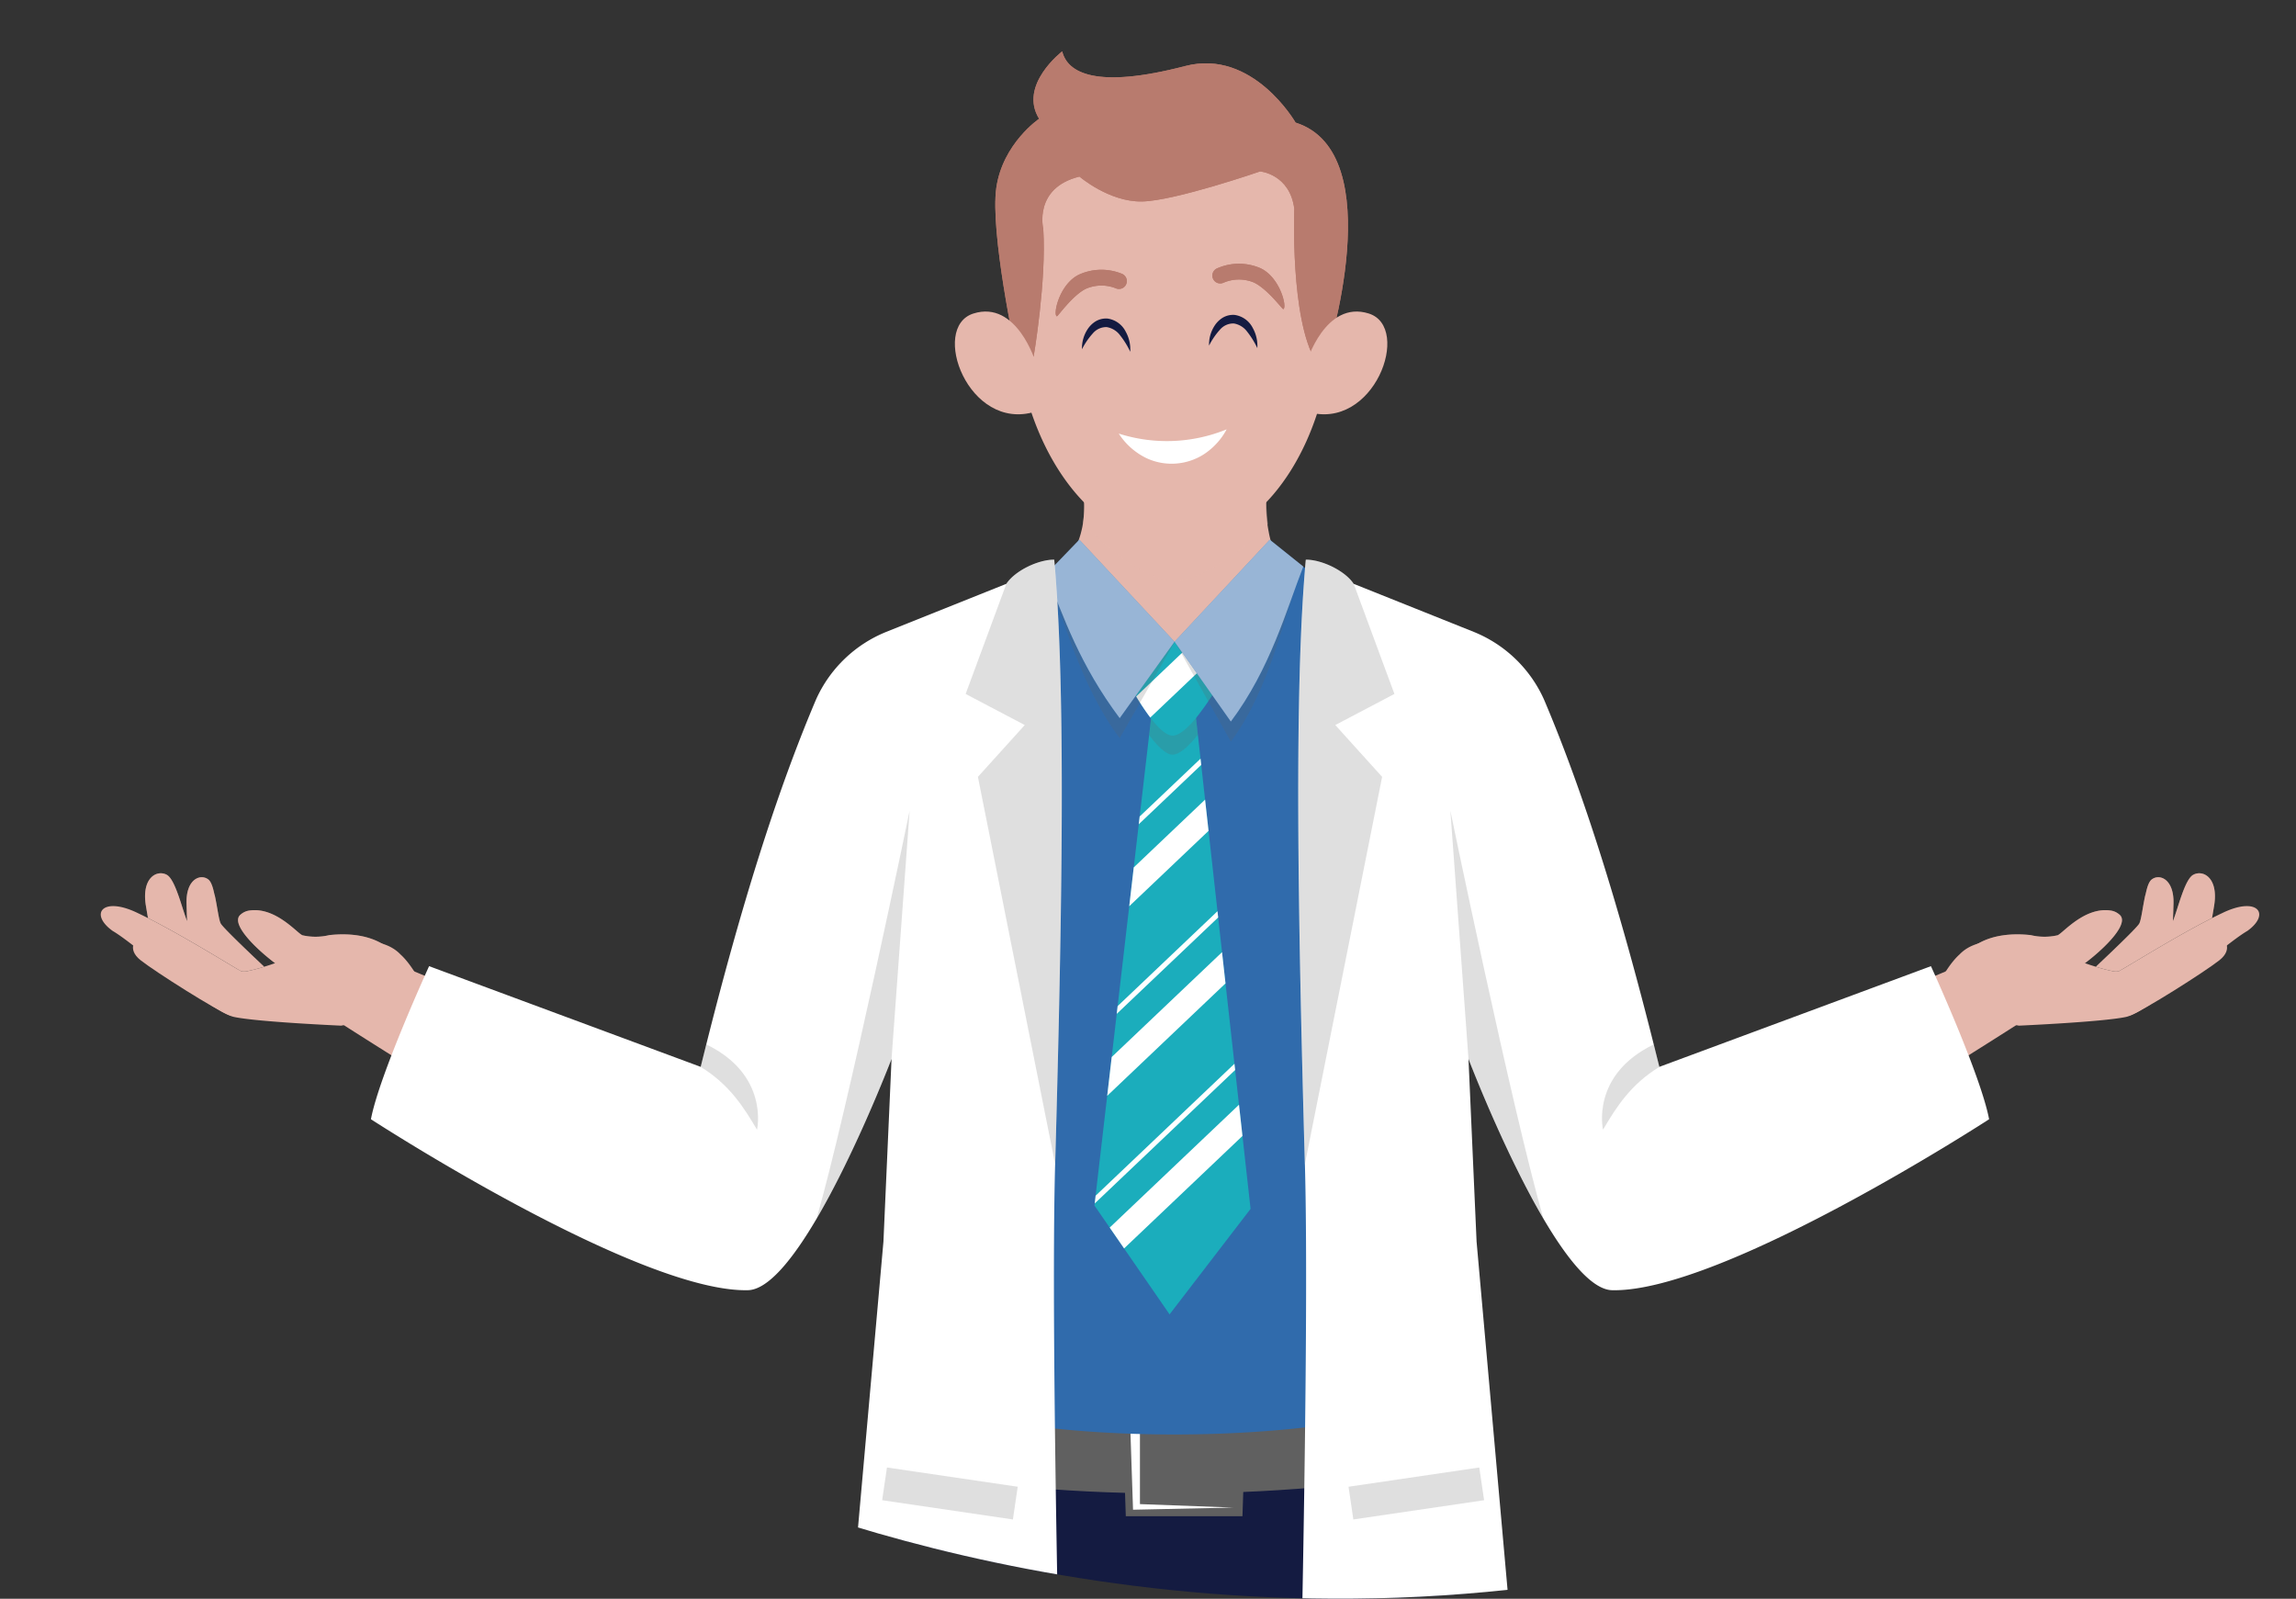 <svg xmlns="http://www.w3.org/2000/svg" xmlns:xlink="http://www.w3.org/1999/xlink" width="488.423" height="340.081" viewBox="0 0 488.423 340.081">
  <rect x="0" y="0" width="488.423" height="340.081" fill="#333333" stroke="none"/>
  <defs>
    <clipPath id="clip-path">
      <path id="Path_16522" data-name="Path 16522" d="M1266.633,3194.7s80.627,40.6,185.758,26.07,94.123-39.892,94.123-39.892l63.4-63.852-3.9-66.131-37.951-40.386-71.04-59.532-99.11-67.148-82.147,2.082s-30.4,48.422-26.052,56.4-19.77,55.821-19.77,55.821l-109.507,4.362s-38.429,31.291-38.941,38.321,18.915,55.723,23.474,60.949,50.22,18.723,49.982,32.773S1266.633,3194.7,1266.633,3194.7Z" transform="translate(-1121.495 -2883.829)" fill="none" stroke="#707070" stroke-width="1"/>
    </clipPath>
    <clipPath id="clip-path-2">
      <rect id="Rectangle_5333" data-name="Rectangle 5333" width="459.17" height="407.107" fill="none"/>
    </clipPath>
    <clipPath id="clip-path-4">
      <rect id="Rectangle_5306" data-name="Rectangle 5306" width="21.955" height="20.118" fill="none"/>
    </clipPath>
    <clipPath id="clip-path-5">
      <rect id="Rectangle_5307" data-name="Rectangle 5307" width="39.301" height="19.302" fill="none"/>
    </clipPath>
    <clipPath id="clip-path-6">
      <rect id="Rectangle_5308" data-name="Rectangle 5308" width="10.369" height="8.185" fill="none"/>
    </clipPath>
    <clipPath id="clip-path-7">
      <rect id="Rectangle_5309" data-name="Rectangle 5309" width="31.434" height="128.18" fill="none"/>
    </clipPath>
    <clipPath id="clip-path-8">
      <rect id="Rectangle_5310" data-name="Rectangle 5310" width="54.332" height="38.692" fill="none"/>
    </clipPath>
    <clipPath id="clip-path-9">
      <rect id="Rectangle_5311" data-name="Rectangle 5311" width="54.642" height="38.692" fill="none"/>
    </clipPath>
    <clipPath id="clip-path-10">
      <rect id="Rectangle_5312" data-name="Rectangle 5312" width="53.367" height="28.255" fill="none"/>
    </clipPath>
    <clipPath id="clip-path-11">
      <rect id="Rectangle_5313" data-name="Rectangle 5313" width="23.011" height="8.369" fill="none"/>
    </clipPath>
    <clipPath id="clip-path-12">
      <rect id="Rectangle_5315" data-name="Rectangle 5315" width="28.842" height="11.056" fill="none"/>
    </clipPath>
    <clipPath id="clip-path-13">
      <rect id="Rectangle_5316" data-name="Rectangle 5316" width="20.452" height="128.58" fill="none"/>
    </clipPath>
    <clipPath id="clip-path-14">
      <rect id="Rectangle_5317" data-name="Rectangle 5317" width="19.806" height="86.789" fill="none"/>
    </clipPath>
    <clipPath id="clip-path-15">
      <rect id="Rectangle_5318" data-name="Rectangle 5318" width="12.215" height="18.156" fill="none"/>
    </clipPath>
    <clipPath id="clip-path-19">
      <rect id="Rectangle_5323" data-name="Rectangle 5323" width="20.453" height="128.58" fill="none"/>
    </clipPath>
    <clipPath id="clip-path-20">
      <rect id="Rectangle_5324" data-name="Rectangle 5324" width="19.805" height="86.789" fill="none"/>
    </clipPath>
    <clipPath id="clip-path-22">
      <rect id="Rectangle_5326" data-name="Rectangle 5326" width="54.709" height="20.072" fill="none"/>
    </clipPath>
    <clipPath id="clip-path-23">
      <rect id="Rectangle_5327" data-name="Rectangle 5327" width="15.136" height="9.893" fill="none"/>
    </clipPath>
    <clipPath id="clip-path-24">
      <rect id="Rectangle_5328" data-name="Rectangle 5328" width="15.304" height="9.657" fill="none"/>
    </clipPath>
    <clipPath id="clip-path-25">
      <rect id="Rectangle_5329" data-name="Rectangle 5329" width="75.033" height="65.938" fill="none"/>
    </clipPath>
    <clipPath id="clip-path-26">
      <rect id="Rectangle_5330" data-name="Rectangle 5330" width="9.941" height="8.372" fill="none"/>
    </clipPath>
    <clipPath id="clip-path-27">
      <rect id="Rectangle_5331" data-name="Rectangle 5331" width="9.94" height="8.372" fill="none"/>
    </clipPath>
  </defs>
  <g id="Mask_Group_18" data-name="Mask Group 18" clip-path="url(#clip-path)">
    <g id="Group_9655" data-name="Group 9655" transform="translate(21.436 10.924)">
      <g id="Group_9654" data-name="Group 9654" clip-path="url(#clip-path-2)">
        <path id="Path_16449" data-name="Path 16449" d="M156.322,257.586l-1.4,22.527v.068l-6.25,100.9h63.286l3.285-32.3,4.928,32.3h61.644l-6.956-102.045-.022-.349-1.665-24.438Z" transform="translate(15.218 26.025)" fill="#141b41"/>
        <g id="Group_9653" data-name="Group 9653">
          <g id="Group_9652" data-name="Group 9652" clip-path="url(#clip-path-2)">
            <path id="Path_16450" data-name="Path 16450" d="M274.279,274.555c-32.663,7.948-86.932,8.235-119.937.882l1.4-18.453,116.85-2.734,1.664,20.019Z" transform="translate(15.798 26.025)" fill="#606060"/>
            <path id="Path_16451" data-name="Path 16451" d="M222.692,284.73H197.874l-.736-22.231h26.29Z" transform="translate(20.178 26.869)" fill="#606060"/>
            <g id="Group_9582" data-name="Group 9582" transform="translate(218.949 290.103)" style="mix-blend-mode: soft-light;isolation: isolate">
              <g id="Group_9581" data-name="Group 9581">
                <g id="Group_9580" data-name="Group 9580" clip-path="url(#clip-path-4)">
                  <path id="Path_16452" data-name="Path 16452" d="M198.619,264.177l.643,19.107,21.313-.459-19.842-.735V263.166Z" transform="translate(-198.619 -263.166)" fill="#fff"/>
                </g>
              </g>
            </g>
            <path id="Path_16453" data-name="Path 16453" d="M282.3,131.346s-12.086-21.415-40.432-30.854c-12.3-5.463-13.615-5.23-27.258-6.6-13.643,1.368-14.959,1.134-27.258,6.6-28.346,9.438-40.432,30.854-40.432,30.854s-4.17-2.244,1.923,15.725c.721,2.065,1.386,4.26,1.993,6.525a97.59,97.59,0,0,1,2.079,10.112c0,.048.028.094.028.176.128.909.24,1.806.368,2.738.24,1.687.381,3.4.509,5.167.112,1.652.212,3.316.24,5.027.028,1.262-2.147,94.463-2.147,94.463,10.63,17.767,111.71,17.767,125.4,0,0,0-2.176-93.2-2.147-94.463.029-1.711.128-3.374.24-5.027.127-1.769.269-3.48.509-5.167.127-.933.24-1.829.367-2.738,0-.083.029-.129.029-.176a97.579,97.579,0,0,1,2.078-10.112c.608-2.265,1.272-4.46,1.993-6.525,6.094-17.97,1.924-15.725,1.924-15.725" transform="translate(14.896 9.611)" fill="#306bac"/>
            <path id="Path_16454" data-name="Path 16454" d="M234.358,102.795s-15.588,21.888-24.275,23.55-26.61-23.55-26.61-23.55,4.456-2.4,6.22-8.9c.045-.181.089-.352.134-.532a16.6,16.6,0,0,0,.357-1.8,25.135,25.135,0,0,0,.011-6.878h39.082s-.033.3-.089.831c-.011.287-.033.659-.044,1.1a29.069,29.069,0,0,0,.491,6.718c.011.032.011.064.023.1a17.577,17.577,0,0,0,4.7,9.369" transform="translate(18.78 8.668)" fill="#e5b7ac"/>
            <g id="Group_9585" data-name="Group 9585" transform="translate(208.963 93.353)" opacity="0.5" style="mix-blend-mode: multiply;isolation: isolate">
              <g id="Group_9584" data-name="Group 9584">
                <g id="Group_9583" data-name="Group 9583" clip-path="url(#clip-path-5)">
                  <path id="Path_16455" data-name="Path 16455" d="M209.112,103.986c-7.526.106-19.642-11.8-19.552-12.425a25.127,25.127,0,0,0,.011-6.877h39.082s-.033.3-.089.83c-.011.288-.033.66-.044,1.1-.043,1.03.175,3.522.341,5.189.093.937-12.367,12.079-19.748,12.185" transform="translate(-189.56 -84.685)" fill="#e5b7ac"/>
                </g>
              </g>
            </g>
            <path id="Path_16456" data-name="Path 16456" d="M224.967,233.094l-17.229,22.44-15.981-23.153L203.387,132.31l.464-4.017h9.464l.441,3.954Z" transform="translate(19.628 13.132)" fill="#1badbc"/>
            <g id="Group_9588" data-name="Group 9588" transform="translate(223.015 141.424)" opacity="0.2" style="mix-blend-mode: multiply;isolation: isolate">
              <g id="Group_9587" data-name="Group 9587">
                <g id="Group_9586" data-name="Group 9586" clip-path="url(#clip-path-6)">
                  <path id="Path_16457" data-name="Path 16457" d="M212.675,132.247c-1.8,2.253-3.815,4.23-5.379,4.23-1.455,0-3.3-1.889-4.989-4.167l.466-4.018h9.463Z" transform="translate(-202.307 -128.292)" fill="#606060"/>
                </g>
              </g>
            </g>
            <path id="Path_16458" data-name="Path 16458" d="M197.925,121.87a62.424,62.424,0,0,0,5.236,8.4c1.577,2.027,3.244,3.621,4.585,3.621,1.482,0,3.361-1.757,5.077-3.855a57.527,57.527,0,0,0,4.729-6.97c.287-2.169-3.93-8.839-9.327-9.14-3.239-.18-6.87,2.854-10.3,7.948" transform="translate(20.259 11.66)" fill="#1badbc"/>
            <g id="Group_9591" data-name="Group 9591" transform="translate(211.437 126.465)" style="mix-blend-mode: soft-light;isolation: isolate">
              <g id="Group_9590" data-name="Group 9590">
                <g id="Group_9589" data-name="Group 9589" clip-path="url(#clip-path-7)">
                  <path id="Path_16459" data-name="Path 16459" d="M221.531,195.361,192,223.429l-.192,1.65,29.874-28.39Z" transform="translate(-191.804 -106.468)" fill="#fff"/>
                  <path id="Path_16460" data-name="Path 16460" d="M196.055,187.761l21.58-20.507-.148-1.329-21.24,20.186Z" transform="translate(-191.369 -109.481)" fill="#fff"/>
                  <path id="Path_16461" data-name="Path 16461" d="M200.307,150.443l13.286-12.625-.148-1.328-12.946,12.3Z" transform="translate(-190.934 -112.494)" fill="#fff"/>
                  <path id="Path_16462" data-name="Path 16462" d="M199.428,158.814l-.959,8.255,16.872-16.033-.739-6.643Z" transform="translate(-191.122 -111.685)" fill="#fff"/>
                  <path id="Path_16463" data-name="Path 16463" d="M211.13,114.722l-11.323,10.761a49.623,49.623,0,0,0,3,4.49l12.4-11.786a12.668,12.668,0,0,0-4.081-3.465" transform="translate(-190.985 -114.722)" fill="#fff"/>
                  <path id="Path_16464" data-name="Path 16464" d="M222.942,209.909l-.739-6.643L194.7,229.4l3.061,4.435Z" transform="translate(-191.508 -105.659)" fill="#fff"/>
                  <path id="Path_16465" data-name="Path 16465" d="M219.383,180.472l-.739-6.642-23.468,22.3-.959,8.255Z" transform="translate(-191.557 -108.672)" fill="#fff"/>
                </g>
              </g>
            </g>
            <g id="Group_9594" data-name="Group 9594" transform="translate(201.17 108.131)" opacity="0.2" style="mix-blend-mode: multiply;isolation: isolate">
              <g id="Group_9593" data-name="Group 9593">
                <g id="Group_9592" data-name="Group 9592" clip-path="url(#clip-path-8)">
                  <path id="Path_16466" data-name="Path 16466" d="M182.491,101.1c3.61,9.251,7.156,23.7,15.584,34.963L209.8,115.542l-20.315-17.45Z" transform="translate(-182.491 -98.091)" fill="#606060"/>
                  <path id="Path_16467" data-name="Path 16467" d="M227.46,98.091l-20.191,17.451,11.914,21.24c8.428-11.262,11.493-27.469,15.1-36.72Z" transform="translate(-179.955 -98.091)" fill="#606060"/>
                </g>
              </g>
            </g>
            <path id="Path_16468" data-name="Path 16468" d="M182.491,101.491c3.61,9.251,7.156,19.442,15.584,30.705l11.666-16.26L189.489,94.228Z" transform="translate(18.679 9.645)" fill="#306bac"/>
            <path id="Path_16469" data-name="Path 16469" d="M227.466,94.228l-20.253,21.709,11.976,16.983c8.428-11.262,11.8-23.718,15.413-32.969Z" transform="translate(21.21 9.645)" fill="#306bac"/>
            <g id="Group_9597" data-name="Group 9597" transform="translate(201.17 103.873)" opacity="0.5" style="mix-blend-mode: soft-light;isolation: isolate">
              <g id="Group_9596" data-name="Group 9596">
                <g id="Group_9595" data-name="Group 9595" clip-path="url(#clip-path-9)">
                  <path id="Path_16470" data-name="Path 16470" d="M182.491,101.491c3.61,9.251,7.156,19.442,15.584,30.705l11.666-16.26L189.489,94.228Z" transform="translate(-182.491 -94.228)" fill="#fff"/>
                  <path id="Path_16471" data-name="Path 16471" d="M227.466,94.228l-20.253,21.709,11.976,16.983c8.428-11.262,11.8-23.718,15.413-32.969Z" transform="translate(-179.96 -94.228)" fill="#fff"/>
                </g>
              </g>
            </g>
            <path id="Path_16472" data-name="Path 16472" d="M127.856,230.824c.506-8.071.094-15.792,3.972-23.358a21.932,21.932,0,0,1,1.678-2.764c-3.057.583-4.888.929-4.888.929L48.623,172.275c-6.127,2.965-8.074,12.74-8.074,12.74s74.221,48.19,86.3,48.605c.33.011.711.012,1.126.006a13.911,13.911,0,0,1-.117-2.8" transform="translate(4.15 17.634)" fill="#e5b7ac"/>
            <path id="Path_16473" data-name="Path 16473" d="M60.077,186.037c-9.333-.907-1.026-11.677-1.026-11.677s-3.568-4.377-13.151-3.329a12.558,12.558,0,0,1-5.708.033c-1.073-.383-5.641-6.019-11.181-5.277a3.521,3.521,0,0,0-1.95.855c-3.222,2.513,8.162,11.595,11.011,12.709,2.76,1.08,13.016,6.971,20.965,6.772a7.662,7.662,0,0,1,1.045-.085h0" transform="translate(2.712 16.963)" fill="#e5b7ac"/>
            <path id="Path_16474" data-name="Path 16474" d="M23.381,163.324c-.147-.272-.467-2.83-1.461-3.461-1.643-1.18-4.688.013-4.552,5.172.043,1.576.079,2.778.129,3.761-1.025-2.459-2.476-8.85-4.317-9.862-2.1-1.155-5.447.627-4.449,6.6.164.986.305,1.821.44,2.592,3,1.512,6.352,3.386,9.449,5.18,5.254,3.043,9.749,5.833,10.413,6.135a3.411,3.411,0,0,0,1.538-.09,34.115,34.115,0,0,0,3.307-.875c-2.244-2.11-8.626-8.146-9.216-9.15-.432-.733-.744-3.59-1.282-6.006" transform="translate(0.875 16.234)" fill="#e5b7ac"/>
            <g id="Group_9600" data-name="Group 9600" transform="translate(9.425 174.837)" opacity="0.4" style="mix-blend-mode: multiply;isolation: isolate">
              <g id="Group_9599" data-name="Group 9599">
                <g id="Group_9598" data-name="Group 9598" clip-path="url(#clip-path-10)">
                  <path id="Path_16475" data-name="Path 16475" d="M60.077,186.037c-9.333-.907-1.026-11.677-1.026-11.677s-3.568-4.377-13.151-3.329a12.558,12.558,0,0,1-5.708.033c-1.073-.383-5.641-6.019-11.181-5.277a3.521,3.521,0,0,0-1.95.855c-3.222,2.513,8.162,11.595,11.011,12.709,2.76,1.08,13.016,6.971,20.965,6.772a7.662,7.662,0,0,1,1.045-.085h0" transform="translate(-6.714 -157.874)" fill="#e5b7ac"/>
                  <path id="Path_16476" data-name="Path 16476" d="M23.381,163.324c-.147-.272-.467-2.83-1.461-3.461-1.643-1.18-4.688.013-4.552,5.172.043,1.576.079,2.778.129,3.761-1.025-2.459-2.476-8.85-4.317-9.862-2.1-1.155-5.447.627-4.449,6.6.164.986.305,1.821.44,2.592,3,1.512,6.352,3.386,9.449,5.18,5.254,3.043,9.749,5.833,10.413,6.135a3.411,3.411,0,0,0,1.538-.09,34.115,34.115,0,0,0,3.307-.875c-2.244-2.11-8.626-8.146-9.216-9.15-.432-.733-.744-3.59-1.282-6.006" transform="translate(-8.55 -158.603)" fill="#e5b7ac"/>
                </g>
              </g>
            </g>
            <path id="Path_16477" data-name="Path 16477" d="M29.893,178.637s-8.748-2.183-11.041-2.86-8.109-4.962-10.617-4.96c-1.449.11-3.514,2.573-.391,5.038s16.258,10.788,18.938,11.7,8.311-2.344,8.311-2.344Z" transform="translate(0.636 17.485)" fill="#e5b7ac"/>
            <path id="Path_16478" data-name="Path 16478" d="M63.761,175.222c-6.5-6.826-23.455.6-23.455.6h0a54.436,54.436,0,0,1-5.551,2.015,34.042,34.042,0,0,1-3.307.874,3.416,3.416,0,0,1-1.538.091c-.664-.3-5.159-3.092-10.413-6.136-3.1-1.794-6.449-3.668-9.449-5.181-.731-.368-1.446-.722-2.125-1.041-7.537-3.7-10.454.139-5.4,3.771,5.171,3,20.725,17.257,25.91,18.322,5.134,1.056,22.376,1.814,22.724,1.837-.165-.058,19.708-3.17,19.708-3.17s-3.229-8.494-7.1-11.978" transform="translate(0 16.883)" fill="#e5b7ac"/>
            <g id="Group_9603" data-name="Group 9603" transform="translate(6.898 187.312)" style="mix-blend-mode: multiply;isolation: isolate">
              <g id="Group_9602" data-name="Group 9602">
                <g id="Group_9601" data-name="Group 9601" clip-path="url(#clip-path-11)">
                  <path id="Path_16479" data-name="Path 16479" d="M6.258,172.808s1.218-2.34,2.812-1.77,9.018,4.543,9.018,4.543,8.949,2.543,11.18,2.706l-10.794-3.669s-8.447-4.487-9.69-4.689-2.484,2.319-2.527,2.879" transform="translate(-6.257 -169.919)" fill="#e5b7ac"/>
                </g>
              </g>
            </g>
            <path id="Path_16480" data-name="Path 16480" d="M197.685,226.669v.011c-1.041,37.315,1.41,133.235,1.41,133.235-18.6,1.342-33.222-.2-47.762-6.247l9.827-110.533,1.723-38.844c-.08.21-.162.419-.242.628-1.353,3.45-8.117,20.46-15.713,33.379-4.948,8.411-10.232,15.091-14.6,15.19-23.459.507-80.193-36.367-80.193-36.367,1.757-9.37,12.372-32.564,12.372-32.564l57.775,21.419,1.191-4.784c7.169-28.507,14.719-53.068,23.343-73.351a27.773,27.773,0,0,1,14.927-14.386l25.563-10.23c1.862-2.822,6.846-5.17,10.187-5.137,2.5,27.361,1.7,74.993.2,128.579" transform="translate(5.336 10.04)" fill="#fff"/>
            <g id="Group_9606" data-name="Group 9606" transform="translate(166.221 301.238)" opacity="0.2" style="mix-blend-mode: multiply;isolation: isolate">
              <g id="Group_9605" data-name="Group 9605">
                <g id="Group_9604" data-name="Group 9604" clip-path="url(#clip-path-12)">
                  <rect id="Rectangle_5314" data-name="Rectangle 5314" width="7.037" height="28.116" transform="translate(0 6.963) rotate(-81.627)" fill="#606060"/>
                </g>
              </g>
            </g>
            <g id="Group_9609" data-name="Group 9609" transform="translate(183.979 108.129)" opacity="0.2" style="mix-blend-mode: multiply;isolation: isolate">
              <g id="Group_9608" data-name="Group 9608">
                <g id="Group_9607" data-name="Group 9607" clip-path="url(#clip-path-13)">
                  <path id="Path_16481" data-name="Path 16481" d="M185.938,226.669,169.509,144.29l9.966-11.024L166.9,126.652l8.659-23.425c1.862-2.822,6.846-5.17,10.187-5.137,2.5,27.361,1.7,74.993.2,128.579" transform="translate(-166.896 -98.089)" fill="#606060"/>
                </g>
              </g>
            </g>
            <g id="Group_9612" data-name="Group 9612" transform="translate(152.264 161.551)" opacity="0.2" style="mix-blend-mode: multiply;isolation: isolate">
              <g id="Group_9611" data-name="Group 9611">
                <g id="Group_9610" data-name="Group 9610" clip-path="url(#clip-path-14)">
                  <path id="Path_16482" data-name="Path 16482" d="M157.931,146.55l-3.849,52.77v.011l-.242.628c-1.354,3.45-8.118,20.46-15.713,33.379,6.717-23.436,19.8-86.789,19.8-86.789" transform="translate(-138.126 -146.55)" fill="#606060"/>
                </g>
              </g>
            </g>
            <g id="Group_9615" data-name="Group 9615" transform="translate(127.611 211.238)" opacity="0.2" style="mix-blend-mode: multiply;isolation: isolate">
              <g id="Group_9614" data-name="Group 9614">
                <g id="Group_9613" data-name="Group 9613" clip-path="url(#clip-path-15)">
                  <path id="Path_16483" data-name="Path 16483" d="M127.758,209.78c-2.861-4.853-5.9-9.641-12-13.375l1.191-4.78c13.5,6.517,10.805,18.155,10.805,18.155" transform="translate(-115.762 -191.624)" fill="#606060"/>
                </g>
              </g>
            </g>
            <path id="Path_16484" data-name="Path 16484" d="M297.311,230.824c-.506-8.071-.094-15.792-3.972-23.358a21.932,21.932,0,0,0-1.678-2.764c3.057.583,4.888.929,4.888.929l79.995-33.357c6.127,2.965,8.074,12.74,8.074,12.74s-74.221,48.19-86.3,48.605c-.33.011-.711.012-1.125.006a13.919,13.919,0,0,0,.117-2.8" transform="translate(29.854 17.634)" fill="#e5b7ac"/>
            <path id="Path_16485" data-name="Path 16485" d="M359.577,186.037c9.333-.907,1.026-11.677,1.026-11.677s3.568-4.377,13.151-3.329a12.558,12.558,0,0,0,5.708.033c1.073-.383,5.641-6.019,11.181-5.277a3.521,3.521,0,0,1,1.95.855c3.222,2.513-8.162,11.595-11.011,12.709-2.76,1.08-13.016,6.971-20.965,6.772a7.693,7.693,0,0,0-1.045-.085h0" transform="translate(36.805 16.963)" fill="#e5b7ac"/>
            <path id="Path_16486" data-name="Path 16486" d="M395.506,163.324c.147-.272.467-2.83,1.461-3.461,1.643-1.18,4.688.013,4.552,5.172-.043,1.576-.079,2.778-.129,3.761,1.025-2.459,2.476-8.85,4.317-9.862,2.1-1.155,5.447.627,4.449,6.6-.164.986-.305,1.821-.44,2.592-3,1.512-6.352,3.386-9.449,5.18-5.254,3.043-9.749,5.833-10.413,6.135a3.411,3.411,0,0,1-1.538-.09,34.121,34.121,0,0,1-3.307-.875c2.244-2.11,8.626-8.146,9.216-9.15.432-.733.744-3.59,1.282-6.006" transform="translate(39.408 16.234)" fill="#e5b7ac"/>
            <g id="Group_9618" data-name="Group 9618" transform="translate(396.378 174.837)" opacity="0.4" style="mix-blend-mode: multiply;isolation: isolate">
              <g id="Group_9617" data-name="Group 9617">
                <g id="Group_9616" data-name="Group 9616" clip-path="url(#clip-path-10)">
                  <path id="Path_16487" data-name="Path 16487" d="M359.577,186.037c9.333-.907,1.026-11.677,1.026-11.677s3.568-4.377,13.151-3.329a12.558,12.558,0,0,0,5.708.033c1.073-.383,5.641-6.019,11.181-5.277a3.521,3.521,0,0,1,1.95.855c3.222,2.513-8.162,11.595-11.011,12.709-2.76,1.08-13.016,6.971-20.965,6.772a7.693,7.693,0,0,0-1.045-.085h0" transform="translate(-359.573 -157.874)" fill="#e5b7ac"/>
                  <path id="Path_16488" data-name="Path 16488" d="M395.506,163.324c.147-.272.467-2.83,1.461-3.461,1.643-1.18,4.688.013,4.552,5.172-.043,1.576-.079,2.778-.129,3.761,1.025-2.459,2.476-8.85,4.317-9.862,2.1-1.155,5.447.627,4.449,6.6-.164.986-.305,1.821-.44,2.592-3,1.512-6.352,3.386-9.449,5.18-5.254,3.043-9.749,5.833-10.413,6.135a3.411,3.411,0,0,1-1.538-.09,34.121,34.121,0,0,1-3.307-.875c2.244-2.11,8.626-8.146,9.216-9.15.432-.733.744-3.59,1.282-6.006" transform="translate(-356.97 -158.603)" fill="#e5b7ac"/>
                </g>
              </g>
            </g>
            <path id="Path_16489" data-name="Path 16489" d="M389.325,178.637s8.748-2.183,11.041-2.86,8.109-4.962,10.617-4.96c1.448.11,3.514,2.573.391,5.038s-16.258,10.788-18.939,11.7-8.311-2.344-8.311-2.344Z" transform="translate(39.318 17.485)" fill="#e5b7ac"/>
            <path id="Path_16490" data-name="Path 16490" d="M359.354,175.222c6.5-6.826,23.454.6,23.454.6h0a54.436,54.436,0,0,0,5.551,2.015,34.031,34.031,0,0,0,3.307.874,3.42,3.42,0,0,0,1.539.091c.663-.3,5.158-3.092,10.412-6.136,3.1-1.794,6.449-3.668,9.449-5.181.73-.368,1.446-.722,2.125-1.041,7.536-3.7,10.454.139,5.4,3.771-5.171,3-20.725,17.257-25.91,18.322-5.134,1.056-22.376,1.814-22.724,1.837.167-.058-19.708-3.17-19.708-3.17s3.229-8.494,7.1-11.978" transform="translate(36.055 16.883)" fill="#e5b7ac"/>
            <g id="Group_9621" data-name="Group 9621" transform="translate(429.262 187.312)" style="mix-blend-mode: multiply;isolation: isolate">
              <g id="Group_9620" data-name="Group 9620">
                <g id="Group_9619" data-name="Group 9619" clip-path="url(#clip-path-11)">
                  <path id="Path_16491" data-name="Path 16491" d="M412.415,172.808s-1.218-2.34-2.813-1.77-9.019,4.543-9.019,4.543-8.948,2.543-11.179,2.706l10.794-3.669s8.447-4.487,9.689-4.689,2.485,2.319,2.528,2.879" transform="translate(-389.404 -169.919)" fill="#e5b7ac"/>
                </g>
              </g>
            </g>
            <path id="Path_16492" data-name="Path 16492" d="M232.5,226.669v.011c1.041,37.315-1.41,133.235-1.41,133.235,18.6,1.342,33.222-.2,47.762-6.247L269.02,243.135,267.3,204.291l.242.628c1.353,3.45,8.117,20.46,15.713,33.379,4.949,8.411,10.232,15.091,14.6,15.19,23.459.507,80.193-36.367,80.193-36.367-1.757-9.37-12.371-32.564-12.371-32.564L307.9,205.978l-1.191-4.784c-7.169-28.507-14.719-53.068-23.343-73.351a27.773,27.773,0,0,0-14.927-14.386l-25.563-10.23c-1.862-2.822-6.846-5.17-10.187-5.137-2.5,27.361-1.7,74.993-.2,128.579" transform="translate(23.653 10.04)" fill="#fff"/>
            <g id="Group_9624" data-name="Group 9624" transform="translate(265.433 301.238)" opacity="0.2" style="mix-blend-mode: multiply;isolation: isolate">
              <g id="Group_9623" data-name="Group 9623">
                <g id="Group_9622" data-name="Group 9622" clip-path="url(#clip-path-12)">
                  <rect id="Rectangle_5321" data-name="Rectangle 5321" width="28.116" height="7.037" transform="translate(0 4.094) rotate(-8.373)" fill="#606060"/>
                </g>
              </g>
            </g>
            <g id="Group_9627" data-name="Group 9627" transform="translate(254.739 108.129)" opacity="0.2" style="mix-blend-mode: multiply;isolation: isolate">
              <g id="Group_9626" data-name="Group 9626">
                <g id="Group_9625" data-name="Group 9625" clip-path="url(#clip-path-19)">
                  <path id="Path_16493" data-name="Path 16493" d="M232.5,226.669l16.429-82.379-9.966-11.024,12.579-6.614-8.659-23.425c-1.862-2.822-6.846-5.17-10.187-5.137-2.5,27.361-1.7,74.993-.2,128.579" transform="translate(-231.086 -98.089)" fill="#606060"/>
                </g>
              </g>
            </g>
            <g id="Group_9630" data-name="Group 9630" transform="translate(287.101 161.551)" opacity="0.2" style="mix-blend-mode: multiply;isolation: isolate">
              <g id="Group_9629" data-name="Group 9629">
                <g id="Group_9628" data-name="Group 9628" clip-path="url(#clip-path-20)">
                  <path id="Path_16494" data-name="Path 16494" d="M260.443,146.55l3.851,52.77v.011l.242.628c1.353,3.45,8.117,20.46,15.713,33.379-6.718-23.436-19.806-86.789-19.806-86.789" transform="translate(-260.443 -146.55)" fill="#606060"/>
                </g>
              </g>
            </g>
            <g id="Group_9633" data-name="Group 9633" transform="translate(319.344 211.238)" opacity="0.2" style="mix-blend-mode: multiply;isolation: isolate">
              <g id="Group_9632" data-name="Group 9632">
                <g id="Group_9631" data-name="Group 9631" clip-path="url(#clip-path-15)">
                  <path id="Path_16495" data-name="Path 16495" d="M289.912,209.78c2.859-4.853,5.9-9.641,12-13.375l-1.192-4.78c-13.5,6.517-10.8,18.155-10.8,18.155" transform="translate(-289.692 -191.624)" fill="#606060"/>
                </g>
              </g>
            </g>
            <path id="Path_16503" data-name="Path 16503" d="M176.318,53.838c.365,27.155,15.183,49.1,33.371,49.766a7.964,7.964,0,0,0,1.145.033c15.51-.2,28.379-15.8,32.108-36.922a71.292,71.292,0,0,0,1.131-13.743c-.362-27.728-15.4-40.183-34.1-39.96-18.721.251-34.021,13.1-33.658,40.827" transform="translate(18.047 1.332)" fill="#e5b7ac"/>
            <g id="Group_9636" data-name="Group 9636" transform="translate(200.371 56.685)" style="mix-blend-mode: multiply;isolation: isolate">
              <g id="Group_9635" data-name="Group 9635">
                <g id="Group_9634" data-name="Group 9634" clip-path="url(#clip-path-22)">
                  <path id="Path_16504" data-name="Path 16504" d="M225.78,60.516c.088.562,1.543.8,3.251.537s3.023-.937,2.936-1.5-1.543-.8-3.252-.538-3.022.937-2.934,1.5" transform="translate(-177.261 -50.656)" fill="#e5b7ac"/>
                  <path id="Path_16505" data-name="Path 16505" d="M225.552,63.5c.073-.564,1.522-.844,3.237-.622s3.045.86,2.972,1.424-1.522.842-3.237.62-3.045-.858-2.972-1.422" transform="translate(-177.284 -50.257)" fill="#e5b7ac"/>
                  <path id="Path_16506" data-name="Path 16506" d="M187.955,64.306c-.087-.562-1.542-.8-3.251-.537s-3.022.937-2.933,1.5,1.541.8,3.251.538,3.022-.937,2.933-1.5" transform="translate(-181.766 -50.169)" fill="#e5b7ac"/>
                  <path id="Path_16507" data-name="Path 16507" d="M188.185,61.314c-.073.564-1.521.843-3.237.622s-3.046-.86-2.972-1.424,1.521-.842,3.237-.621,3.045.859,2.972,1.423" transform="translate(-181.745 -50.563)" fill="#e5b7ac"/>
                  <path id="Path_16508" data-name="Path 16508" d="M207.1,71.483c-.071.007-.142.01-.215.011-.89.009-3.037-.542-3.772-5.819-1.2-8.639-.266-13.571-.225-13.777a.589.589,0,0,1,1.156.227c-.011.05-.937,4.967.237,13.388.494,3.555,1.663,4.812,2.593,4.8,1.362,0,3.176-2.5,3.654-6.507a.589.589,0,1,1,1.17.139c-.5,4.213-2.417,7.323-4.6,7.536" transform="translate(-179.643 -51.422)" fill="#e5b7ac"/>
                </g>
              </g>
            </g>
            <path id="Path_16509" data-name="Path 16509" d="M190.679,46.2a8.3,8.3,0,0,1,6.515-.061,1.675,1.675,0,1,0,1.084-3.17,11.5,11.5,0,0,0-9.126.249c-4.169,2.093-5.5,8.545-4.617,8.829.178.058,3.266-4.417,6.145-5.847" transform="translate(18.862 4.315)" fill="#b87b6e"/>
            <g id="Group_9639" data-name="Group 9639" transform="translate(203.137 46.467)" style="mix-blend-mode: multiply;isolation: isolate">
              <g id="Group_9638" data-name="Group 9638">
                <g id="Group_9637" data-name="Group 9637" clip-path="url(#clip-path-23)">
                  <path id="Path_16510" data-name="Path 16510" d="M190.679,46.2a8.3,8.3,0,0,1,6.515-.061,1.675,1.675,0,1,0,1.084-3.17,11.5,11.5,0,0,0-9.126.249c-4.169,2.093-5.5,8.545-4.617,8.829.178.058,3.266-4.417,6.145-5.847" transform="translate(-184.275 -42.152)" fill="#b87b6e"/>
                </g>
              </g>
            </g>
            <path id="Path_16511" data-name="Path 16511" d="M229.593,50.642c.873-.305-.622-6.722-4.843-8.706a11.49,11.49,0,0,0-9.129-.014,1.675,1.675,0,1,0,1.164,3.141,8.292,8.292,0,0,1,6.538-.095c2.919,1.371,6.093,5.738,6.269,5.675" transform="translate(21.959 4.195)" fill="#b87b6e"/>
            <g id="Group_9642" data-name="Group 9642" transform="translate(236.487 45.181)" style="mix-blend-mode: multiply;isolation: isolate">
              <g id="Group_9641" data-name="Group 9641">
                <g id="Group_9640" data-name="Group 9640" clip-path="url(#clip-path-24)">
                  <path id="Path_16512" data-name="Path 16512" d="M229.593,50.642c.873-.305-.622-6.722-4.843-8.706a11.49,11.49,0,0,0-9.129-.014,1.675,1.675,0,1,0,1.164,3.141,8.292,8.292,0,0,1,6.538-.095c2.919,1.371,6.093,5.738,6.269,5.675" transform="translate(-214.528 -40.986)" fill="#b87b6e"/>
                </g>
              </g>
            </g>
            <path id="Path_16513" data-name="Path 16513" d="M189.349,58.091a7.374,7.374,0,0,1,1.183-4.24,5.511,5.511,0,0,1,1.715-1.691,4.336,4.336,0,0,1,2.518-.6,5.123,5.123,0,0,1,3.884,2.782,7.783,7.783,0,0,1,.969,4.284,17.7,17.7,0,0,0-2.146-3.478,4.435,4.435,0,0,0-2.863-1.769,3.742,3.742,0,0,0-2.965,1.353,15.2,15.2,0,0,0-2.294,3.356" transform="translate(19.381 5.277)" fill="#141b41"/>
            <path id="Path_16514" data-name="Path 16514" d="M213.872,57.389a7.368,7.368,0,0,1,1.182-4.24,5.516,5.516,0,0,1,1.716-1.691,4.337,4.337,0,0,1,2.518-.6,5.12,5.12,0,0,1,3.884,2.782,7.782,7.782,0,0,1,.969,4.283,17.7,17.7,0,0,0-2.146-3.477,4.434,4.434,0,0,0-2.864-1.769,3.74,3.74,0,0,0-2.964,1.351,15.232,15.232,0,0,0-2.294,3.357" transform="translate(21.891 5.205)" fill="#141b41"/>
            <path id="Path_16515" data-name="Path 16515" d="M196.446,73.842a14.569,14.569,0,0,0,5.278,4.908,10.575,10.575,0,0,0,1.051.51A12.706,12.706,0,0,0,214.3,78.4c.327-.205.635-.409.921-.625A14.477,14.477,0,0,0,219.4,72.94a33.616,33.616,0,0,1-22.954.9" transform="translate(20.108 7.466)" fill="#fff"/>
            <path id="Path_16516" data-name="Path 16516" d="M180.777,64.938s2.764-16.165,2.05-27.189c0,0-2.138-8.687,7.7-11.11,0,0,6.319,5.432,13.32,5.295s25.106-6.394,25.106-6.394,6.311.548,7.276,7.942c0,0-.921,23.294,4.569,32.453l2.264-1s13.836-43.305-6.558-49.781c0,0-9.083-15.787-23.471-12.033C194.022,8.084,187.959,4.546,186.857,0c0,0-9.37,7.165-4.914,14.341,0,0-7.723,5.22-9.1,14.647s4.129,34.958,4.129,34.958Z" transform="translate(17.669 0)" fill="#b87b6e"/>
            <g id="Group_9645" data-name="Group 9645" transform="translate(190.289)" style="mix-blend-mode: multiply;isolation: isolate">
              <g id="Group_9644" data-name="Group 9644">
                <g id="Group_9643" data-name="Group 9643" clip-path="url(#clip-path-25)">
                  <path id="Path_16517" data-name="Path 16517" d="M180.777,64.938s2.764-16.165,2.05-27.189c0,0-2.138-8.687,7.7-11.11,0,0,6.319,5.432,13.32,5.295s25.106-6.394,25.106-6.394,6.311.548,7.276,7.942c0,0-.921,23.294,4.569,32.453l2.264-1s13.836-43.305-6.558-49.781c0,0-9.083-15.787-23.471-12.033C194.022,8.084,187.959,4.546,186.857,0c0,0-9.37,7.165-4.914,14.341,0,0-7.723,5.22-9.1,14.647s4.129,34.958,4.129,34.958Z" transform="translate(-172.62 0)" fill="#b87b6e"/>
                </g>
              </g>
            </g>
            <path id="Path_16518" data-name="Path 16518" d="M182.016,61.038s-3.994-13.346-13.258-10.408-1.087,25.213,13.129,20.88Z" transform="translate(16.871 5.139)" fill="#e5b7ac"/>
            <g id="Group_9648" data-name="Group 9648" transform="translate(186.97 61.902)" style="mix-blend-mode: multiply;isolation: isolate">
              <g id="Group_9647" data-name="Group 9647">
                <g id="Group_9646" data-name="Group 9646" clip-path="url(#clip-path-26)">
                  <path id="Path_16519" data-name="Path 16519" d="M170.2,56.155c6.321.1,9.181,5.716,9.3,5.956a.541.541,0,0,1-.263.7.573.573,0,0,1-.29.069.468.468,0,0,1-.413-.254,11.57,11.57,0,0,0-3.284-3.711c-2.364,1.315-1.734,4.919-1.727,4.957a.572.572,0,0,1-.43.632.5.5,0,0,1-.163.021.462.462,0,0,1-.454-.369c-.033-.176-.693-3.968,1.861-5.819a8.754,8.754,0,0,0-4.094-1.156c-.054,0-.109,0-.163,0a.452.452,0,0,1-.466-.518.593.593,0,0,1,.588-.5" transform="translate(-169.609 -56.154)" fill="#e5b7ac"/>
                </g>
              </g>
            </g>
            <path id="Path_16520" data-name="Path 16520" d="M232.679,61.038s3.994-13.346,13.258-10.408,1.087,25.213-13.129,20.88Z" transform="translate(23.816 5.139)" fill="#e5b7ac"/>
            <g id="Group_9651" data-name="Group 9651" transform="translate(258.472 61.902)" style="mix-blend-mode: multiply;isolation: isolate">
              <g id="Group_9650" data-name="Group 9650">
                <g id="Group_9649" data-name="Group 9649" clip-path="url(#clip-path-27)">
                  <path id="Path_16521" data-name="Path 16521" d="M243.82,56.155c-6.32.1-9.182,5.716-9.3,5.956a.541.541,0,0,0,.265.7.568.568,0,0,0,.29.069.468.468,0,0,0,.413-.254,11.57,11.57,0,0,1,3.284-3.711c2.362,1.315,1.734,4.919,1.726,4.957a.572.572,0,0,0,.43.632.506.506,0,0,0,.164.021.46.46,0,0,0,.453-.369c.033-.176.693-3.968-1.86-5.819a8.746,8.746,0,0,1,4.094-1.156c.053,0,.108,0,.162,0a.453.453,0,0,0,.467-.518.593.593,0,0,0-.589-.5" transform="translate(-234.472 -56.154)" fill="#e5b7ac"/>
                </g>
              </g>
            </g>
          </g>
        </g>
      </g>
    </g>
  </g>
</svg>
